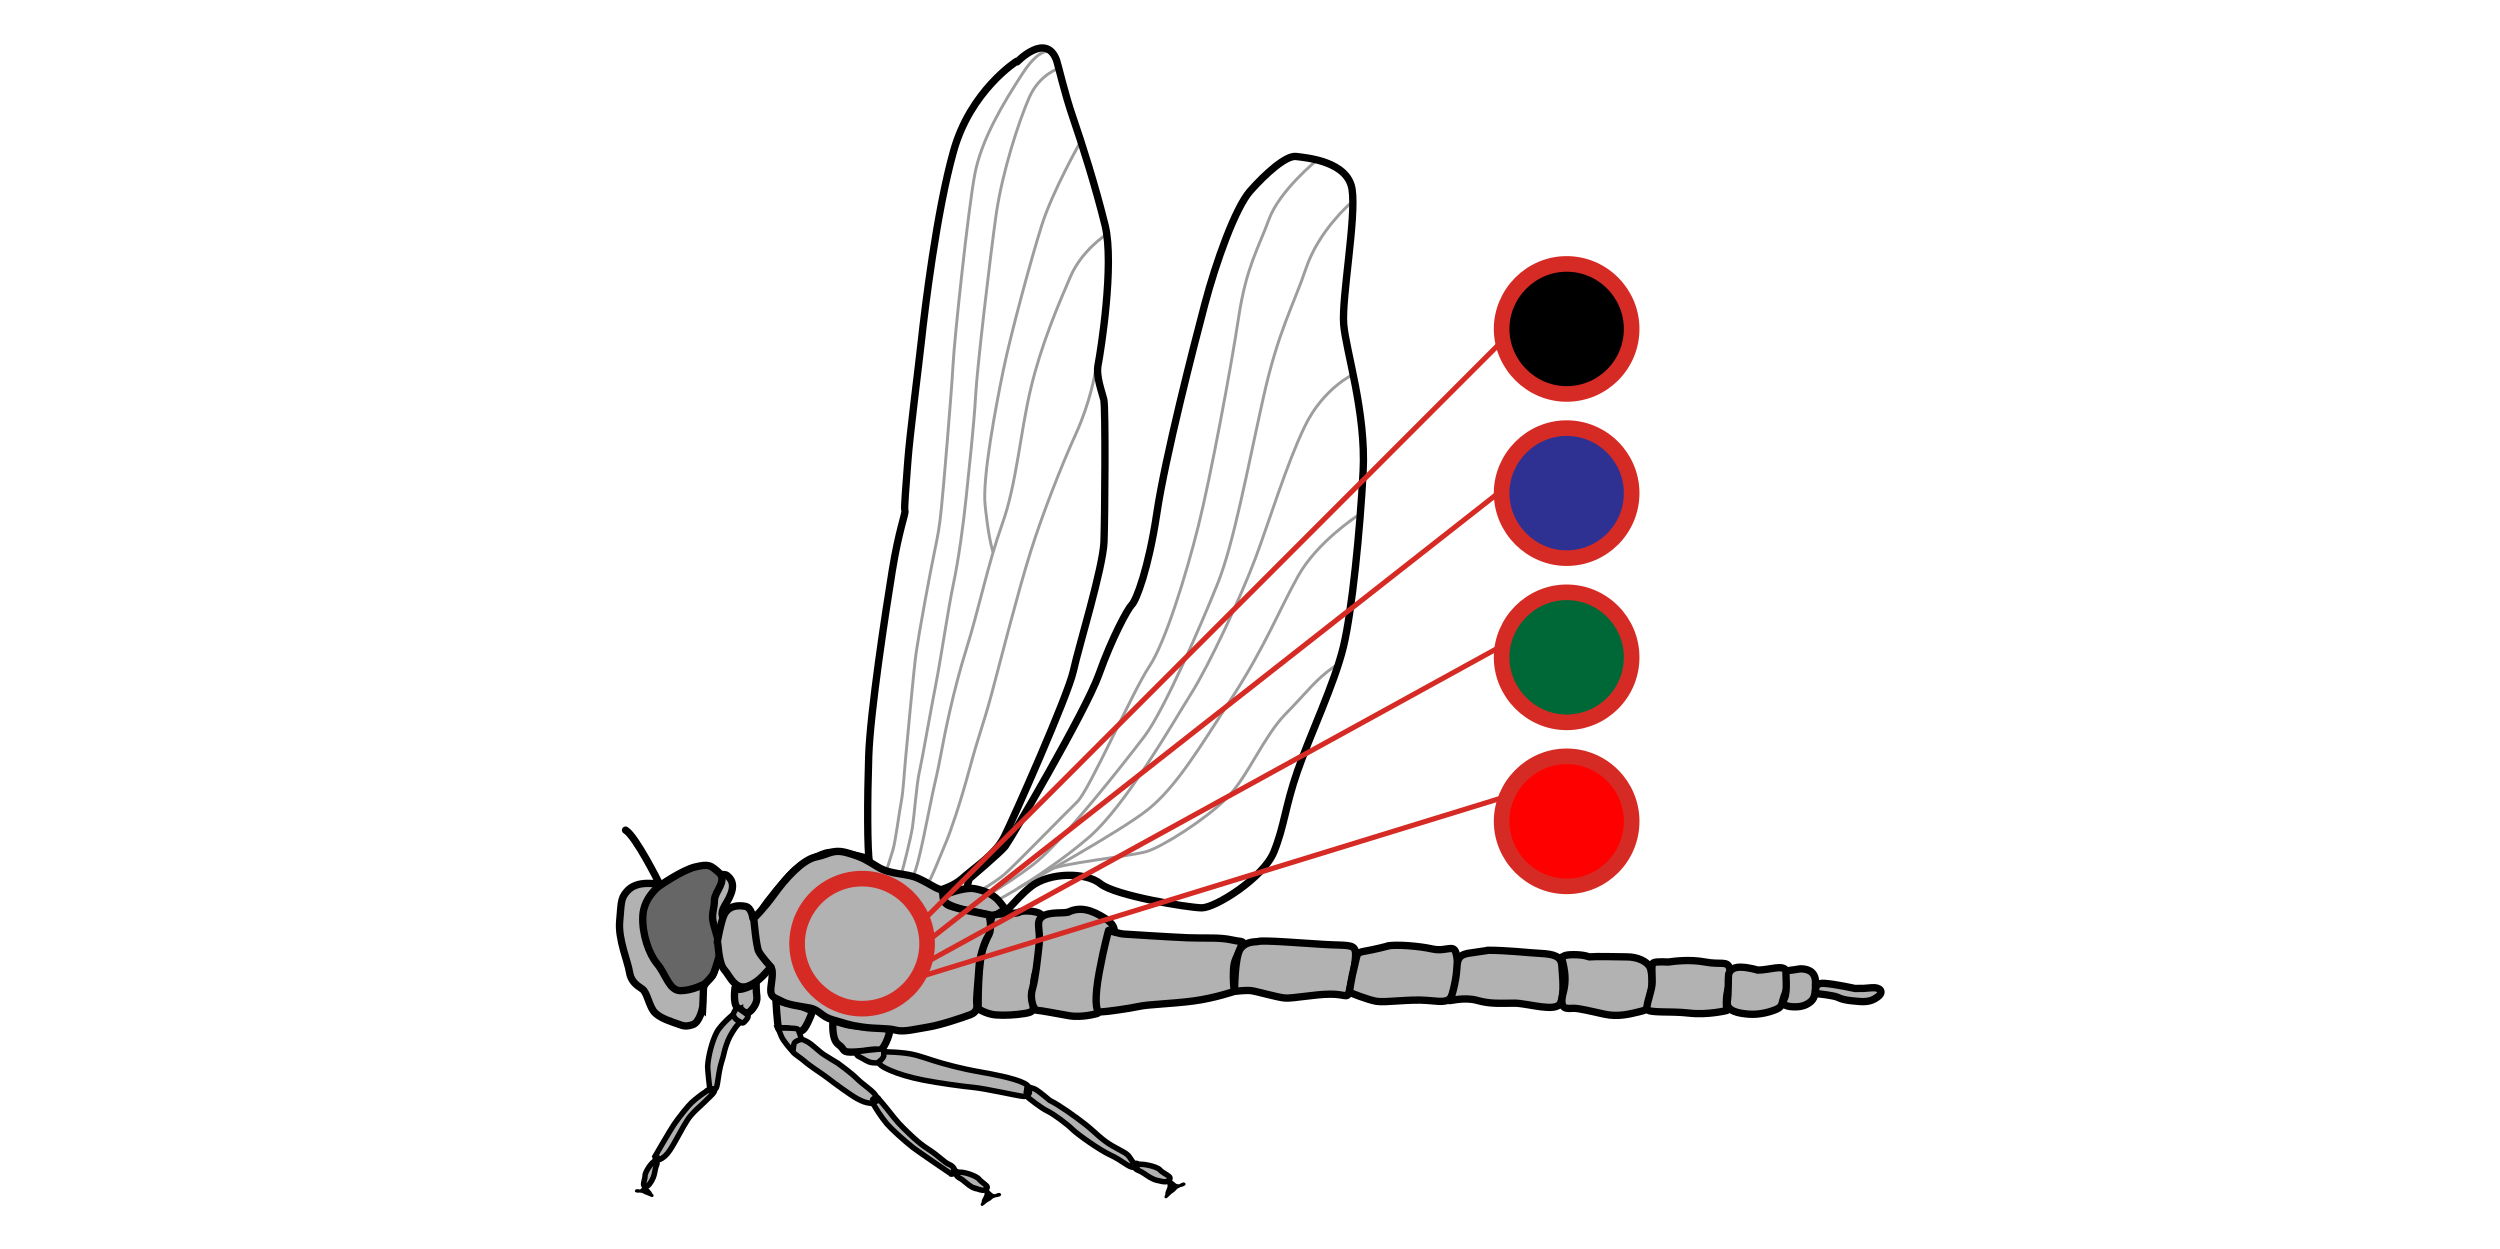 <svg width="136.12" height="68.03" xmlns="http://www.w3.org/2000/svg" viewBox="0 0 136.04 68.03">
  <defs>
    <style>
      .cls-1, .cls-2, .cls-3, .cls-4, .cls-5, .cls-6, .cls-7 {
        stroke: #000;
      }

      .cls-1, .cls-2, .cls-5, .cls-6, .cls-7 {
        stroke-width: .4px;
      }

      .cls-1, .cls-3, .cls-5, .cls-6 {
        fill: #b2b2b2;
      }

      .cls-1, .cls-7 {
        stroke-miterlimit: 10;
      }

      .cls-8 {
        fill: #fef4d1;
        opacity: 0;
      }

      .cls-9, .cls-10, .cls-11, .cls-2, .cls-12, .cls-5, .cls-13, .cls-14, .cls-15, .cls-6 {
        stroke-linejoin: round;
      }

      .cls-9, .cls-10, .cls-11, .cls-2, .cls-12, .cls-13, .cls-14, .cls-15, .cls-6 {
        stroke-linecap: round;
      }

      .cls-9, .cls-10, .cls-11, .cls-12, .cls-13, .cls-15 {
        stroke: #d52b24;
      }

      .cls-9, .cls-10, .cls-12, .cls-13, .cls-15 {
        stroke-width: .85px;
      }

      .cls-9, .cls-11, .cls-2, .cls-14 {
        fill: none;
      }

      .cls-10 {
        fill: red;
      }

      .cls-10, .cls-12, .cls-13, .cls-15 {
        fill-rule: evenodd;
      }

      .cls-11 {
        stroke-width: .28px;
      }

      .cls-3 {
        stroke-width: .3px;
      }

      .cls-3, .cls-4 {
        stroke-miterlimit: 2;
      }

      .cls-12 {
        fill: #006837;
      }

      .cls-4, .cls-14 {
        stroke-width: .16px;
      }

      .cls-14 {
        stroke: #9d9d9d;
      }

      .cls-15 {
        fill: #2e3192;
      }

      .cls-7 {
        fill: #666;
      }
    </style>
  </defs>
  <g id="Ebene_5" data-name="Ebene 5">
    <rect class="cls-8" width="136.08" height="68.02"/>
  </g>
  <g id="Ebene_3" data-name="Ebene 3">
    <g>
      <path class="cls-14" d="M57.3,2.88s-.58-.54-1.65,1.1-2.25,3.61-2.61,5.49-1.12,9.02-1.19,10.41-.56,7.16-.62,7.65-.06.95-.35,2.32-.91,4.77-1.04,5.71-.46,4.57-.56,5.6-.13,1.87-.25,2.5-.31,2.14-.45,2.61-.48,1.54-.48,1.54"/>
      <path class="cls-14" d="M57.6,3.73s-1.04.31-1.6,1.58-1.48,4.08-1.81,6.43c-.33,2.35-1.03,8.3-1.11,9.81s-.36,4.03-.51,5.49-.41,3.39-.7,4.76-.66,3.96-.97,5.54-.73,4.03-.88,4.68-.28,2.4-.38,3.03-.48,2.13-.61,2.57-.25.69-.25.69"/>
      <path class="cls-14" d="M60.17,12.79s-1.31.84-1.93,2.28-1.58,3.65-2.16,6.1-.77,5.18-1.55,7.36-1.26,4.59-1.96,6.83-1.16,4.53-1.37,5.66-.23,1.1-.46,2.17-.76,3.93-1.01,4.37-.45.95-.45.95"/>
      <path class="cls-14" d="M59.61,20.2c-.04.18-.29,1.71-1.07,3.42-.78,1.72-1.78,4.25-2.46,6.4-.68,2.15-1.64,5.94-2.12,7.73-.48,1.79-.67,2.12-1.2,4.08s-1.05,3.46-1.3,4.05-.83,2.08-1.03,2.31-.35.39-.35.39"/>
      <path class="cls-14" d="M58.79,7.72s-1.52,2.69-2.1,4.52c-.58,1.83-1.69,5.93-2.09,7.86s-1.17,5.96-1,7.42c0,0,.16,1.66.41,2.48"/>
      <path class="cls-14" d="M71.69,8.7s-2.06,1.66-2.64,3.25-1.23,2.57-1.65,5.34-1.52,8.66-2.19,11.34-1.81,6.38-2.68,7.67-3.26,6.72-3.91,7.35-3.36,3.41-3.93,3.92-1.9,1.24-1.9,1.24"/>
      <path class="cls-14" d="M73.48,11.08s-1.72,1.48-2.41,3.53-1.52,3.39-2.35,7.16c-.84,3.78-1.59,7.83-2.46,10s-2.92,6.93-4,8.34-4.49,5.78-6.05,6.97-3.13,2.03-3.13,2.03"/>
      <path class="cls-14" d="M73.61,20.4s-1.61.76-2.6,2.8-1.93,5.15-2.69,7.18-2.5,5.79-3.5,7.38-3.56,6.1-5.57,7.83c-2.02,1.74-4.82,3.42-5.3,3.56s-.66.3-.66.3"/>
      <path class="cls-14" d="M73.83,28.11s-2.15,1.41-3.17,3.22c-1.02,1.81-1.8,3.84-3.59,6.61s-3.07,4.91-4.61,6.14-6.77,4.1-7.04,4.26"/>
      <path class="cls-14" d="M72.64,36.27c-1.06.73-1.45,1.35-2.67,2.59s-2.07,3.45-3.23,4.61-3.51,2.65-4.37,2.9-4.82.65-5.32,1.02"/>
      <path class="cls-2" d="M55.31,3.34s-2.51,1.59-3.43,4.89c-.93,3.3-1.57,8.67-1.74,10.22-.17,1.55-.65,5.27-.75,6.65s-.21,2.57-.16,2.71-.33,1.04-.69,3.27-1.2,7.69-1.28,10.08-.08,5.12.04,5.84,1.81,1.61,2.18,1.7,2.05-.14,2.85-.85,1.83-1.34,2.31-2.29,3.47-7.69,3.76-9.02,1.62-5.63,1.67-7.05.09-7.3-.01-7.73-.44-1.26-.31-1.91.9-5.46.38-7.58-1.27-4.48-1.74-5.84-.81-2.88-.9-3.14c-.57-1.57-2.15.08-2.15.08Z"/>
      <path class="cls-2" d="M52.72,47.86s1.71-1.45,1.97-1.78,4.39-7.36,5.1-9.35,1.56-3.57,1.8-3.81.91-1.97,1.36-4.99,2-9.07,2.61-11.37,1.66-5.24,2.47-6.16,1.95-1.95,2.5-1.88,2.82.25,3.05,1.8-.57,5.89-.46,7.32,1.23,4.82,1.06,8.04-.6,7.55-1.07,9.52-1.84,4.87-2.51,6.8c-.67,1.93-.71,2.99-1.28,4.39s-3.19,3.05-3.93,3.04-4.71-.66-5.51-1.31-2.79-.63-3.78.15-1.48,1.75-1.93,1.54-1.93-.53-1.44-1.95Z"/>
    </g>
    <path class="cls-1" d="M38.21,54.89s-.16.78-.53.9-.49.08-.82-.04-.88-.28-1.21-.58c-.35-.31-.43-1.12-.72-1.32s-.62-.4-.7-.94-.62-1.77-.53-2.75.05-1.22.37-1.6c.58-.7,1.64-.41,2.38-.37s2.75-.77,3.08-.53c.59.43.23,1.1-.1,1.64s-.02.62-.1.91-.29.62-.25,1.11-.16,1.56-.33,1.81-.49.41-.49.74-.04,1.03-.04,1.03Z"/>
    <path class="cls-7" d="M38.33,53.57c-.08.04-.7.37-1.32.37s-.81-.92-1.26-1.45-.84-1.63-.79-2.62.86-1.6.86-1.6c0,0,1.27-.9,2.01-1.07s.81-.09,1.25.29c.53.45-.22,1.06-.22,1.52s-.16.7-.08,1.15.49,1.4.33,1.93-.25.86-.37,1.03-.41.45-.41.45Z"/>
    <path class="cls-5" d="M47.11,46.71s-1.64-.45-2.22-.25-1.32.58-1.77,1.03-1.44,1.64-1.64,2.01-.53.49-.53.49c0,0-.06-.57-.4-.64-.38-.07-.89-.06-1.15.43-.18.34-.42,1.65-.38,1.53s.04,1.11.37,1.48.62,1.23,1.4.86.99-.99,1.52-1.27.46-.48.53-.29c.71,1.87,6.91,4.37,7.94,3.55s2.62-5.62,2.49-5.74c-2.83-2.6-5.53-1.83-6.16-3.2Z"/>
    <path class="cls-5" d="M51.28,48.76s1.15-.49,1.77-.37,1.07.37,1.36.74l.29.37-.58.37s-.95-.21-1.44-.29-1.19-.33-1.27-.49-.12-.33-.12-.33Z"/>
    <path class="cls-5" d="M55.44,49.67c.21-.14,1.27-.08,1.27.25s-.12,2.47-.33,2.96-.16,1.52-.16,1.81.04.41-.45.49-1.11.12-1.6.08-.95-.33-.95-.33c0,0-.04-2.71.33-3.49s.29-1.48.49-1.6,1.27-.08,1.4-.16Z"/>
    <path class="cls-5" d="M58.11,49.67c.7-.35,1.36-.08,2.01.33s.58.78.37,1.32-.66,2.47-.7,2.96-.08.9-.08.9c0,0-.82.25-1.56.12s-1.56-.29-1.73-.29-.41-.62-.25-1.15.29-1.69.37-2.47-.21-1.19.16-1.48,1.23-.16,1.4-.25Z"/>
    <path class="cls-5" d="M61.19,50.86s2.46.16,3.44.2,1.7-.04,2.42.12.62-.04.43.48-.33.6-.36,1.16.04,1.16.04,1.16c0,0-1.08.37-2.21.52-1.22.16-2.45.18-2.99.3s-1.86.3-2.11.3-.29-.8-.04-2.16.51-2.28.51-2.28c0,0,.65.2.87.2Z"/>
    <path class="cls-5" d="M68.47,51.26c.27-.08,2.28.08,3.54.16s1.68-.04,1.75.4-.25,1.84-.35,2.2-.17.11-1.01.11-2.07.25-2.49.21-1.51-.36-1.82-.4-.91.04-.91.04c0,0,0-1.88.32-2.32s.84-.36.98-.4Z"/>
    <path class="cls-5" d="M75.52,51.5c.49-.08,1.66,0,2.43.17s1.15-.29,1.29.23.11,1.6-.14,2.16-.5.49-1.44.41-2.26.13-2.75.05-1.48-.49-1.48-.49c0,0,.11-.8.28-1.44s.07-.72.56-.8,1.26-.28,1.26-.28Z"/>
    <path class="cls-5" d="M80.95,51.74c1.12,0,2.1.13,2.87.17s1.15.16,1.18.68.16,1.51-.08,2.03-1.79,0-2.5,0-1.29.06-2.03-.15-1.62.07-1.51,0,.35-1.04.39-1.6.04-.84.6-.96l1.08-.16Z"/>
    <path class="cls-5" d="M86.49,52.1c.49-.04,1.4,0,2.03,0s1.09.25,1.26.53.18,1.39,0,1.71.18.56-.46.72-1.26.32-2,.16-1.37-.32-1.68-.32-.84.16-.56-.88-.18-1.92-.07-1.92.04-.12.63-.12.84.12.84.12Z"/>
    <path class="cls-5" d="M90.8,52.38c.28-.04,1.16-.16,2,0s1.19-.08,1.33.32,0,.8-.11,1.28-.04,1.04-.04,1.04c0,0-1.05.26-2.06.14s-2.21.02-2.28-.22.28-1,.28-1.48-.07-.96.07-1.04.81-.04.81-.04Z"/>
    <path class="cls-5" d="M95.67,52.82c.63,0,1.4-.32,1.54.04s.18.68-.04,1.2-.11.72-.46.88-.95.32-1.51.28-1.26-.16-1.19-.68.04-1.32.07-1.48.18-.4.63-.4.95.16.95.16Z"/>
    <path class="cls-5" d="M97.99,52.75c.53,0,.84.25.82.77-.02.43.01-.06.01.01-.02.42-.02.77-.23.97-.25.24-.56.32-.88.32s-.81-.04-.6-.44.04-1.52.11-1.52.77-.11.77-.11Z"/>
    <path class="cls-5" d="M100.96,53.82c.53,0,.47,0,.92-.04s.69.23.3.51-.7.28-1.4.2-.62-.18-1.01-.26-.92-.13-.92-.13c0,0-.21-.6.42-.56s1.68.28,1.68.28Z"/>
    <path class="cls-5" d="M39.98,53.78s-.12.86.12,1.07.49.37.66.25.45-.49.41-.82-.04-.74-.04-.74c0,0-.95.53-1.15.25Z"/>
    <path class="cls-5" d="M42.2,54.35s.08,1.52.16,1.64.16-.04.53.04.66.29.9-.08.41-.9.41-.9c0,0-1.07-.49-1.36-.45s-.66-.25-.66-.25Z"/>
    <path class="cls-5" d="M45.32,55.55s-.12,1.03.29,1.32.12.45.9.41.99-.16,1.27-.08.62-.86.62-1.07-1.56-.25-2.01-.29-1.07-.29-1.07-.29Z"/>
    <path class="cls-3" d="M40.28,54.92c-.13.07-1.01.77-1.28,1.26s-.49,1.37-.51,1.9c0,.17.1,1.11.11,1.16s-.08.11.09.12.28-.02.33-.36.13-.9.24-1.22.12-.52.24-.86c.13-.38.24-.58.48-.94.16-.24.55-.55.54-.68s-.14-.43-.24-.37Z"/>
    <path class="cls-3" d="M35.63,62.95s.83-1.43,1.02-1.71c.29-.43.78-1.03.96-1.2.28-.26.66-.53.75-.58s.05-.1.18-.11.14-.18.31.04c.06.07-.31.39-.54.62s-.48.42-.75.74c-.22.26-.52.82-.79,1.31s-.42.72-.61.89-.37.23-.42.2-.15-.08-.1-.19Z"/>
    <path class="cls-3" d="M35.47,64.25c-.07.11-.18.29-.26.32s-.21.04-.21-.09.09-.34.08-.45c-.02-.18.37-.79.56-.82.08-.01.11.06.09.16s-.07.15-.1.34c-.03.17-.07.38-.17.54Z"/>
    <g>
      <path d="M35.81,62.99c-.06,0-.13.01-.18.06s-.06.14-.01.19c.02.02.04.02.06.02.06,0,.11-.03.15-.08s.03-.13,0-.19"/>
      <path d="M35.81,62.9s-.08,0-.11.02c-.04.01-.08.03-.11.06-.05.04-.08.12-.08.19,0,.04.02.08.05.11.03.04.08.05.13.05.08,0,.16-.05.2-.12.05-.08.05-.19,0-.27,0-.02-.03-.03-.05-.04-.02,0-.05,0-.06,0-.04.03-.05.07-.03.11,0,0,0,0,0,0v-.02s0,.04,0,.05v-.02s0,.04,0,.06v-.02s0,.03-.01.05v-.02s0,.02,0,.03c0,0-.01.01,0,0,0,0,0,0-.01.01s0,0-.01.01c-.01,0,.02-.01,0,0,0,0-.02.01-.03.01h.02s-.02,0-.04,0h.02s-.02,0-.03,0h.02s-.02,0-.03,0h.02s-.02,0-.02,0c0,0,.01.01,0,0,0,0,0,0,0,0,0,0,.01.02,0,0,0,0,0,0,0,0,0,0,0,0,0-.01v.02s0-.02,0-.03v.02s0-.03,0-.04v.02s0-.03,0-.04v.02s0-.02,0-.02c0,0,.01-.01,0,0,0,0,0,0,0,0,0,0,0,0,.01-.01h0s0,0,0,0c0,0,.02-.01.03-.02h-.02s.05,0,.07,0h-.02s.03,0,.05,0c.04,0,.08-.04.08-.08,0-.04-.04-.08-.08-.08h0Z"/>
    </g>
    <g>
      <path d="M38.76,59.21c-.06,0-.13.01-.18.06s-.06.14-.01.19c.02.02.04.02.06.02.06,0,.11-.03.15-.08s.03-.13,0-.19"/>
      <path d="M38.76,59.13s-.08,0-.11.02c-.04.01-.08.03-.11.06-.05.04-.08.12-.08.19,0,.04.02.08.05.11.03.04.08.05.13.05.08,0,.16-.05.2-.12.05-.08.05-.19,0-.27,0-.02-.03-.03-.05-.04-.02,0-.05,0-.06,0-.04.03-.05.07-.03.11,0,0,0,0,0,0v-.02s0,.04,0,.05v-.02s0,.04,0,.06v-.02s0,.03-.01.05v-.02s0,.02,0,.03c0,0-.01.01,0,0,0,0,0,0-.01.01s0,0-.01.01c-.01,0,.02-.01,0,0,0,0-.02.01-.03.01h.02s-.02,0-.04,0h.02s-.02,0-.03,0h.02s-.02,0-.03,0h.02s-.02,0-.02,0c0,0,.01.01,0,0,0,0,0,0,0,0,0,0,.01.02,0,0,0,0,0,0,0,0,0,0,0,0,0-.01v.02s0-.02,0-.03v.02s0-.03,0-.04v.02s0-.03,0-.04v.02s0-.02,0-.02c0,0,.01-.01,0,0,0,0,0,0,0,0,0,0,0,0,.01-.01h0s0,0,0,0c0,0,.02-.01.03-.02h-.02s.05,0,.07,0h-.02s.03,0,.05,0c.04,0,.08-.04.08-.08,0-.04-.04-.08-.08-.08h0Z"/>
    </g>
    <path class="cls-4" d="M35.13,64.45s.02.17.06.27.17.18.2.27.15.14.02.09-.18-.09-.26-.11-.2-.11-.24-.1-.2-.06-.29-.04.23.09.34-.09.11-.24.11-.24l.06-.05Z"/>
    <path class="cls-3" d="M51.72,63.9s-1.7-1.15-2.04-1.41c-.51-.4-1.22-1.05-1.43-1.3-.31-.37-.62-.87-.68-.98s-.12-.08-.13-.23-.21-.19.05-.38c.08-.06.47.41.73.73s.55.72.93,1.09c.31.3.77.78,1.35,1.15s.87.72,1.14.83.33.33.29.4-.1.18-.23.11Z"/>
    <path class="cls-3" d="M53.04,64.69c.16.05.4.15.5.11s.24-.12.14-.23-.34-.26-.42-.37c-.12-.18-.97-.47-1.18-.35-.09.05-.07.14.02.22s.18.09.36.25c.16.13.36.31.57.38Z"/>
    <g>
      <path d="M51.81,63.73c.07-.02.16-.04.23,0s.14.14.1.21c-.01.02-.03.04-.06.05-.06.03-.15.02-.21-.03s-.1-.13-.09-.21"/>
      <path d="M51.84,63.8s.03,0,.05-.01c0,0,.02,0,.03,0,0,0,.02,0,0,0-.01,0,0,0,0,0,.02,0,.03,0,.05,0,.02,0,0,0,0,0,0,0,.01,0,.01,0,.01,0,.02,0,.03,0,.02,0,0,0,0,0,0,0,0,0,0,0,0,0,.01,0,.02,0,.01,0,0,0,0,0,0,0,0,0,0,0,0,0,.01.01.02.02,0,0,0,0,0,0-.01-.01,0,0,0,0,0,0,0,.01.01.02,0,0,0,0,0,0,0,.01,0,0,0,0,0,0,0,.01,0,.02,0,0,0,0,0,0,0,0,0-.02,0,0,0,0,0,.01,0,.02,0,.01,0,0,0,0,0,0,0,0,0,0,0,0,0,0,0,0,0-.01,0-.02,0,0,0,0,0,0,0,0,0,.01,0,0,0,0,0,0,0,0,0,0,0,0,0,0,0,0,0,0,.02,0,0,0,0,0-.01,0-.02,0,.01,0,.01,0,0,0,0,0,0,0-.01,0,0,0,0,0-.01,0-.01,0,0,0,0,0,0,0-.02,0-.02,0,0,0,0,0-.01,0-.01,0,0,0,0,0,0,0-.02,0-.02,0,0,0-.02,0-.02,0,0,0,.02,0,0,0,0,0,0,0,0,0,0,0-.01,0-.02-.01,0,0,0,0,0,0,0,0,0,0-.01,0,0,0-.01-.01-.02-.02,0,0-.01-.02,0,0,0,.01,0,0,0,0,0,0,0-.02-.01-.02,0,0,0,0,0,0,0-.01,0,.01,0,0,0-.02-.01-.03-.01-.05,0-.01,0,0,0,0,0,0,0-.01,0-.02,0,0,0-.02,0-.03,0-.04-.04-.08-.08-.08-.05,0-.08.04-.08.08,0,.09.03.18.09.24.07.07.17.1.26.09s.17-.09.17-.19c0-.09-.05-.17-.13-.21-.09-.06-.22-.05-.32-.02-.04.01-.07.06-.06.1s.06.07.1.06h0Z"/>
    </g>
    <path class="cls-4" d="M53.62,64.73s.04.21.02.33-.15.25-.15.37-.13.21,0,.11.18-.16.28-.2.2-.18.26-.18.22-.13.34-.13-.24.17-.44,0-.22-.24-.22-.24l-.09-.04Z"/>
    <path class="cls-3" d="M45.62,57.92s.73.53,1.01.82,1.06.79,1.02.97-.05.39-.3.36-.41-.08-.74-.26-1.26-.86-1.58-1.11-.9-.6-1.27-.92-.78-.48-.69-.76-.09-.47.2-.47.42.04.68.19.61.52.91.71.77.47.77.47Z"/>
    <path class="cls-3" d="M42.31,55.97s.98,0,1.06.05.21.47.21.54-.34.09-.39.28-.02.42-.09.38-.52-.59-.59-.78-.2-.47-.2-.47Z"/>
    <path class="cls-3" d="M40.1,54.85s-.24.29-.21.41.11.25.28.33.2.16.3.07.28-.3.21-.38-.58-.42-.58-.42Z"/>
    <path class="cls-3" d="M46.71,57.24c-.04.06-.23.18.04.3s.41.28.7.32.53,0,.63-.16.14-.53-.04-.57-1.33.12-1.33.12Z"/>
    <g>
      <path d="M47.39,59.86c.07-.07.15-.13.24-.14s.21.06.21.16c0,.03-.02.06-.04.09-.05.07-.15.1-.23.09s-.17-.08-.2-.17"/>
      <path d="M47.44,59.92s.03-.03.04-.04c0,0,.01-.01.02-.02,0,0,0,0,.01,0,0,0,0,0,0,0,.02-.01.03-.02.05-.03,0,0,0,0,.01,0,0,0-.01,0,0,0,.01,0,.02,0,.03-.01,0,0,0,0,.01,0,0,0,.01,0,0,0,0,0,.01,0,.01,0,0,0,0,0,.01,0,0,0,0,0,0,0,0,0,.02,0,.02,0,0,0,.03.01,0,0,0,0,.01,0,.02,0s.01,0,.02.01c-.01,0,0,0,0,0s0,0,.01.01c0,0,.01.02,0,0,0,0,0,.01.01.02,0,.01,0,0,0,0,0,0,0,0,0,0,0,0,0,.01,0,0s0,0,0,0c0,0,0,0,0,.01,0,0,0-.01,0,0,0,0,0,0,0,.01,0,.01,0,0,0,0,0,0,0,.02-.01.02,0-.01,0,0-.01.01,0,0-.02.02,0,0,0,0-.01.01-.02.01,0,0-.02.01-.01,0,0,0,0,0,0,0,0,0-.01,0-.02,0,0,0-.02,0-.02,0,0,0,0,0,0,0,0,0,0,0-.01,0,0,0-.02,0-.03,0,0,0-.01,0,0,0,.01,0,0,0,0,0,0,0-.02,0-.03,0,0,0,0,0,0,0,.02,0,0,0,0,0,0,0-.02,0-.03-.02,0,0,0,0-.01,0,0,0,0,0,0,0,0,0-.02-.01-.02-.02,0,0,0,0,0-.01,0,0,0,.01,0,0,0,0-.01-.02-.01-.02,0,0,0,0,0-.01,0-.01,0,.01,0,0-.01-.04-.06-.07-.1-.06-.04.01-.07.06-.06.1.04.1.12.18.22.22.1.03.21.01.29-.05.09-.07.15-.19.09-.31-.05-.08-.15-.14-.24-.14-.13,0-.23.08-.32.17-.03.03-.03.09,0,.11s.08.03.11,0h0Z"/>
    </g>
    <path class="cls-3" d="M48.08,57.27s1.1,0,1.75.18,1.08.37,2.1.62,1.2.25,1.97.4,2.03.43,2.07.74-.03.49-.25.49-2.1-.43-2.74-.49-1.97-.25-2.74-.4-1.36-.34-1.79-.52-.77-.4-.59-.52.22-.28.22-.28v-.21Z"/>
    <path class="cls-3" d="M57.11,59.91c.52.25,1.45.92,1.97,1.33s.83.8,1.48,1.17.77.37.96.68.34.4.15.46-.62-.37-1.23-.65-1.82-1.14-2.1-1.42-1.02-.83-1.36-.99-1.02-.71-1.02-.71c0,0-.22-.65,0-.59s.34.06.65.31l.31.25.18.15Z"/>
    <path class="cls-3" d="M62.92,64.26c.18.04.46.12.57.07s.25-.16.13-.27-.41-.24-.5-.36c-.15-.19-1.11-.41-1.34-.26-.09.06-.06.16.05.23s.21.08.43.23c.19.13.43.3.67.36Z"/>
    <g>
      <path d="M61.53,63.41c.07-.05.14-.11.23-.11s.2.08.19.16c0,.03-.02.06-.04.08-.05.06-.14.08-.22.06s-.15-.09-.18-.17"/>
      <path d="M61.59,63.47s.01-.01.02-.02c0,0,0,0,0,0,0,0,0,0,0,0,.02-.01.03-.02.05-.03,0,0,.01,0,.02-.01,0,0,.02,0,0,0,0,0,0,0,0,0,.02,0,.04-.01.05-.01-.02,0,0,0,.01,0s.02,0,.02,0c0,0-.02,0,0,0,0,0,0,0,0,0,0,0,.02,0,.03,0-.01,0,0,0,0,0,0,0,.01,0,.02.01,0,0,0,0,0,0,0,0,0,0,0,0,0,0,.01.01.02.02,0,0,0,.01,0,0s0,0,0,0c0,0,0,0,0,0,0,.01,0,0,0,0,0,0,0,.02,0,.02,0,0,0,0,0,0,0,0,0,.01,0,.01,0,0,0-.01,0,0,0,0,0,0,0,0,0,0,0-.01,0,0,0,0,0,0,0,0,0,0,0,.01,0,0,0,0,0,0,0,0,0,0,0,0,0,0,0,0-.02.01,0,0,0,0,0,0,0,0,0,0,0,0-.01,0s0,0-.01,0c0,0-.01,0,0,0,0,0,0,0,0,0,0,0,0,0,0,0,0,0-.02,0-.03,0-.02,0,0,0,0,0,0,0,0,0-.01,0,0,0-.02,0-.02,0,0,0,0,0-.01,0,.02,0,0,0,0,0,0,0-.02,0-.03,0,0,0,0,0-.01,0-.01,0,0,0,0,0,0,0-.02,0-.02-.01,0,0,0,0,0,0,0,0-.02-.01,0,0,0,0,0,0,0,0,0,0,0,0-.01-.01,0,0-.01-.01-.02-.02,0,0,0-.01,0,0,0,0,0,0,0-.01,0,0-.01-.02-.01-.03,0,0,0,0,0,0,0,.02,0,0,0,0-.01-.04-.06-.07-.1-.06-.04.01-.07.06-.06.1.03.1.11.18.21.21.09.04.2.03.28-.02.05-.03.09-.07.1-.13s.01-.11-.01-.15c-.04-.09-.14-.14-.23-.14-.12,0-.22.06-.31.13-.03.03-.03.09,0,.11.03.03.08.03.11,0h0Z"/>
    </g>
    <path class="cls-4" d="M63.55,64.24s.06.22.06.35-.13.29-.12.41-.12.24.01.12.18-.19.29-.25.2-.22.26-.23.23-.16.36-.18-.25.21-.48.04-.26-.24-.26-.24l-.11-.04Z"/>
    <g>
      <path d="M55.96,59.23c.06.07.11.14.11.23s-.07.2-.16.19c-.03,0-.06-.02-.08-.04-.06-.05-.08-.14-.06-.22s.09-.16.16-.18"/>
      <path d="M55.91,59.28s.01.01.02.02c0,0,.02.02,0,0,.01.02.02.03.03.05,0,0,0,.01.01.02,0,0,.01.02,0,0,0,.02,0,.03.02.05,0,.01,0-.01,0,0,0,0,0,0,0,.01,0,0,0,.02,0,.03,0,0,0,.01,0,0,0-.01,0,0,0,0,0,0,0,.02,0,.02,0,0,0,0,0,0,0-.02,0,0,0,0,0,0,0,.01-.01.02,0,0-.01.02,0,0,0,0-.01.01-.02.02,0,0,0,0,0,0,0,0,.02-.01,0,0,0,0-.01,0-.02,0,0,0,0,0,0,0,0,0-.01,0-.01,0,0,0,0,0,0,0,0,0,0,0,0,0h0s-.01,0,0,0c0,0,0,0-.01,0-.01,0,0,0,0,0,0,0,0,0,0,0,0,0,0,0-.01,0,0,0,0,0,0,0,0,0-.01-.01-.02-.02.01.01,0,0,0,0,0,0,0-.01-.01-.02,0,.01,0,0,0,0,0,0,0-.02,0-.03,0-.01,0,.01,0,0,0,0,0,0,0-.01,0,0,0-.02,0-.02,0,0,0-.02,0,0,0-.01,0-.02,0-.03,0,0,0,0,0,0,0,0,0-.02,0,0,0,0,0,0,0,0,0,0,0,0,0-.01,0,0,.01-.02.02-.03,0,0,0,.01,0,0,0,0,0,0,.01-.01,0,0,.01-.01.02-.02,0,0,0,0,.01,0,0,0,0,0,0,0,0,0,.02-.01.02-.02,0,0,0,0,0,0,.02,0-.02,0,0,0,.04-.01.07-.06.06-.1-.01-.04-.06-.07-.1-.06-.1.04-.17.11-.21.21-.04.09-.03.2.03.28.03.05.08.09.13.1.05.02.1,0,.15-.02.09-.04.14-.14.14-.24,0-.12-.06-.22-.14-.3-.03-.03-.09-.03-.11,0-.03.03-.03.08,0,.11h0Z"/>
    </g>
    <path class="cls-2" d="M35.84,48.07s-1.27-2.55-1.82-2.87"/>
    <path class="cls-6" d="M41.95,52.67s-.54-.59-.68-.87-.27-1.8-.27-1.8c0,0,.54-.51,1.12-1.32s1.52-1.87,2.27-2.02.91-.46,1.75-.21.94.35,1.64.77,1.52.31,2.16.6.83.48,1.18.6-.02.67.52.89,2.08.48,2.14.51.23.76-.02,1.15-.48,1.27-.5,1.73-.15,1.7-.12,1.93.02.48-.35.62-1.6.56-2.29.67-1.33.29-1.77.17-1.06-.06-1.83-.17-.93-.21-1.59-.39-.72-.55-1.28-.65-1.16-.17-1.48-.35-.58-.19-.62-.52.2-1.06,0-1.35Z"/>
  </g>
  <g id="Ebene_4" data-name="Ebene 4">
    <g>
      <path class="cls-9" d="M46.9,54.92c1.96,0,3.54-1.59,3.54-3.54s-1.59-3.54-3.54-3.54-3.54,1.59-3.54,3.54,1.62,3.54,3.54,3.54h0Z"/>
      <path class="cls-10" d="M85.26,48.26c1.96,0,3.54-1.59,3.54-3.54s-1.59-3.54-3.54-3.54-3.54,1.62-3.54,3.54,1.59,3.54,3.54,3.54h0Z"/>
      <path class="cls-15" d="M85.26,30.39c1.96,0,3.54-1.59,3.54-3.54s-1.59-3.54-3.54-3.54-3.54,1.62-3.54,3.54,1.59,3.54,3.54,3.54h0Z"/>
      <path class="cls-12" d="M85.26,39.33c1.96,0,3.54-1.59,3.54-3.54s-1.59-3.54-3.54-3.54-3.54,1.62-3.54,3.54,1.59,3.54,3.54,3.54h0Z"/>
      <line class="cls-11" x1="50.61" y1="51.13" x2="81.51" y2="26.87"/>
      <path class="cls-13" d="M85.26,21.45c1.96,0,3.54-1.59,3.54-3.54s-1.59-3.54-3.54-3.54-3.54,1.62-3.54,3.54,1.59,3.54,3.54,3.54h0Z"/>
      <line class="cls-11" x1="50.44" y1="49.9" x2="81.71" y2="18.61"/>
      <line class="cls-11" x1="50.04" y1="53.19" x2="82.04" y2="43.35"/>
      <line class="cls-11" x1="50.61" y1="52.28" x2="81.71" y2="35.18"/>
    </g>
  </g>
</svg>
